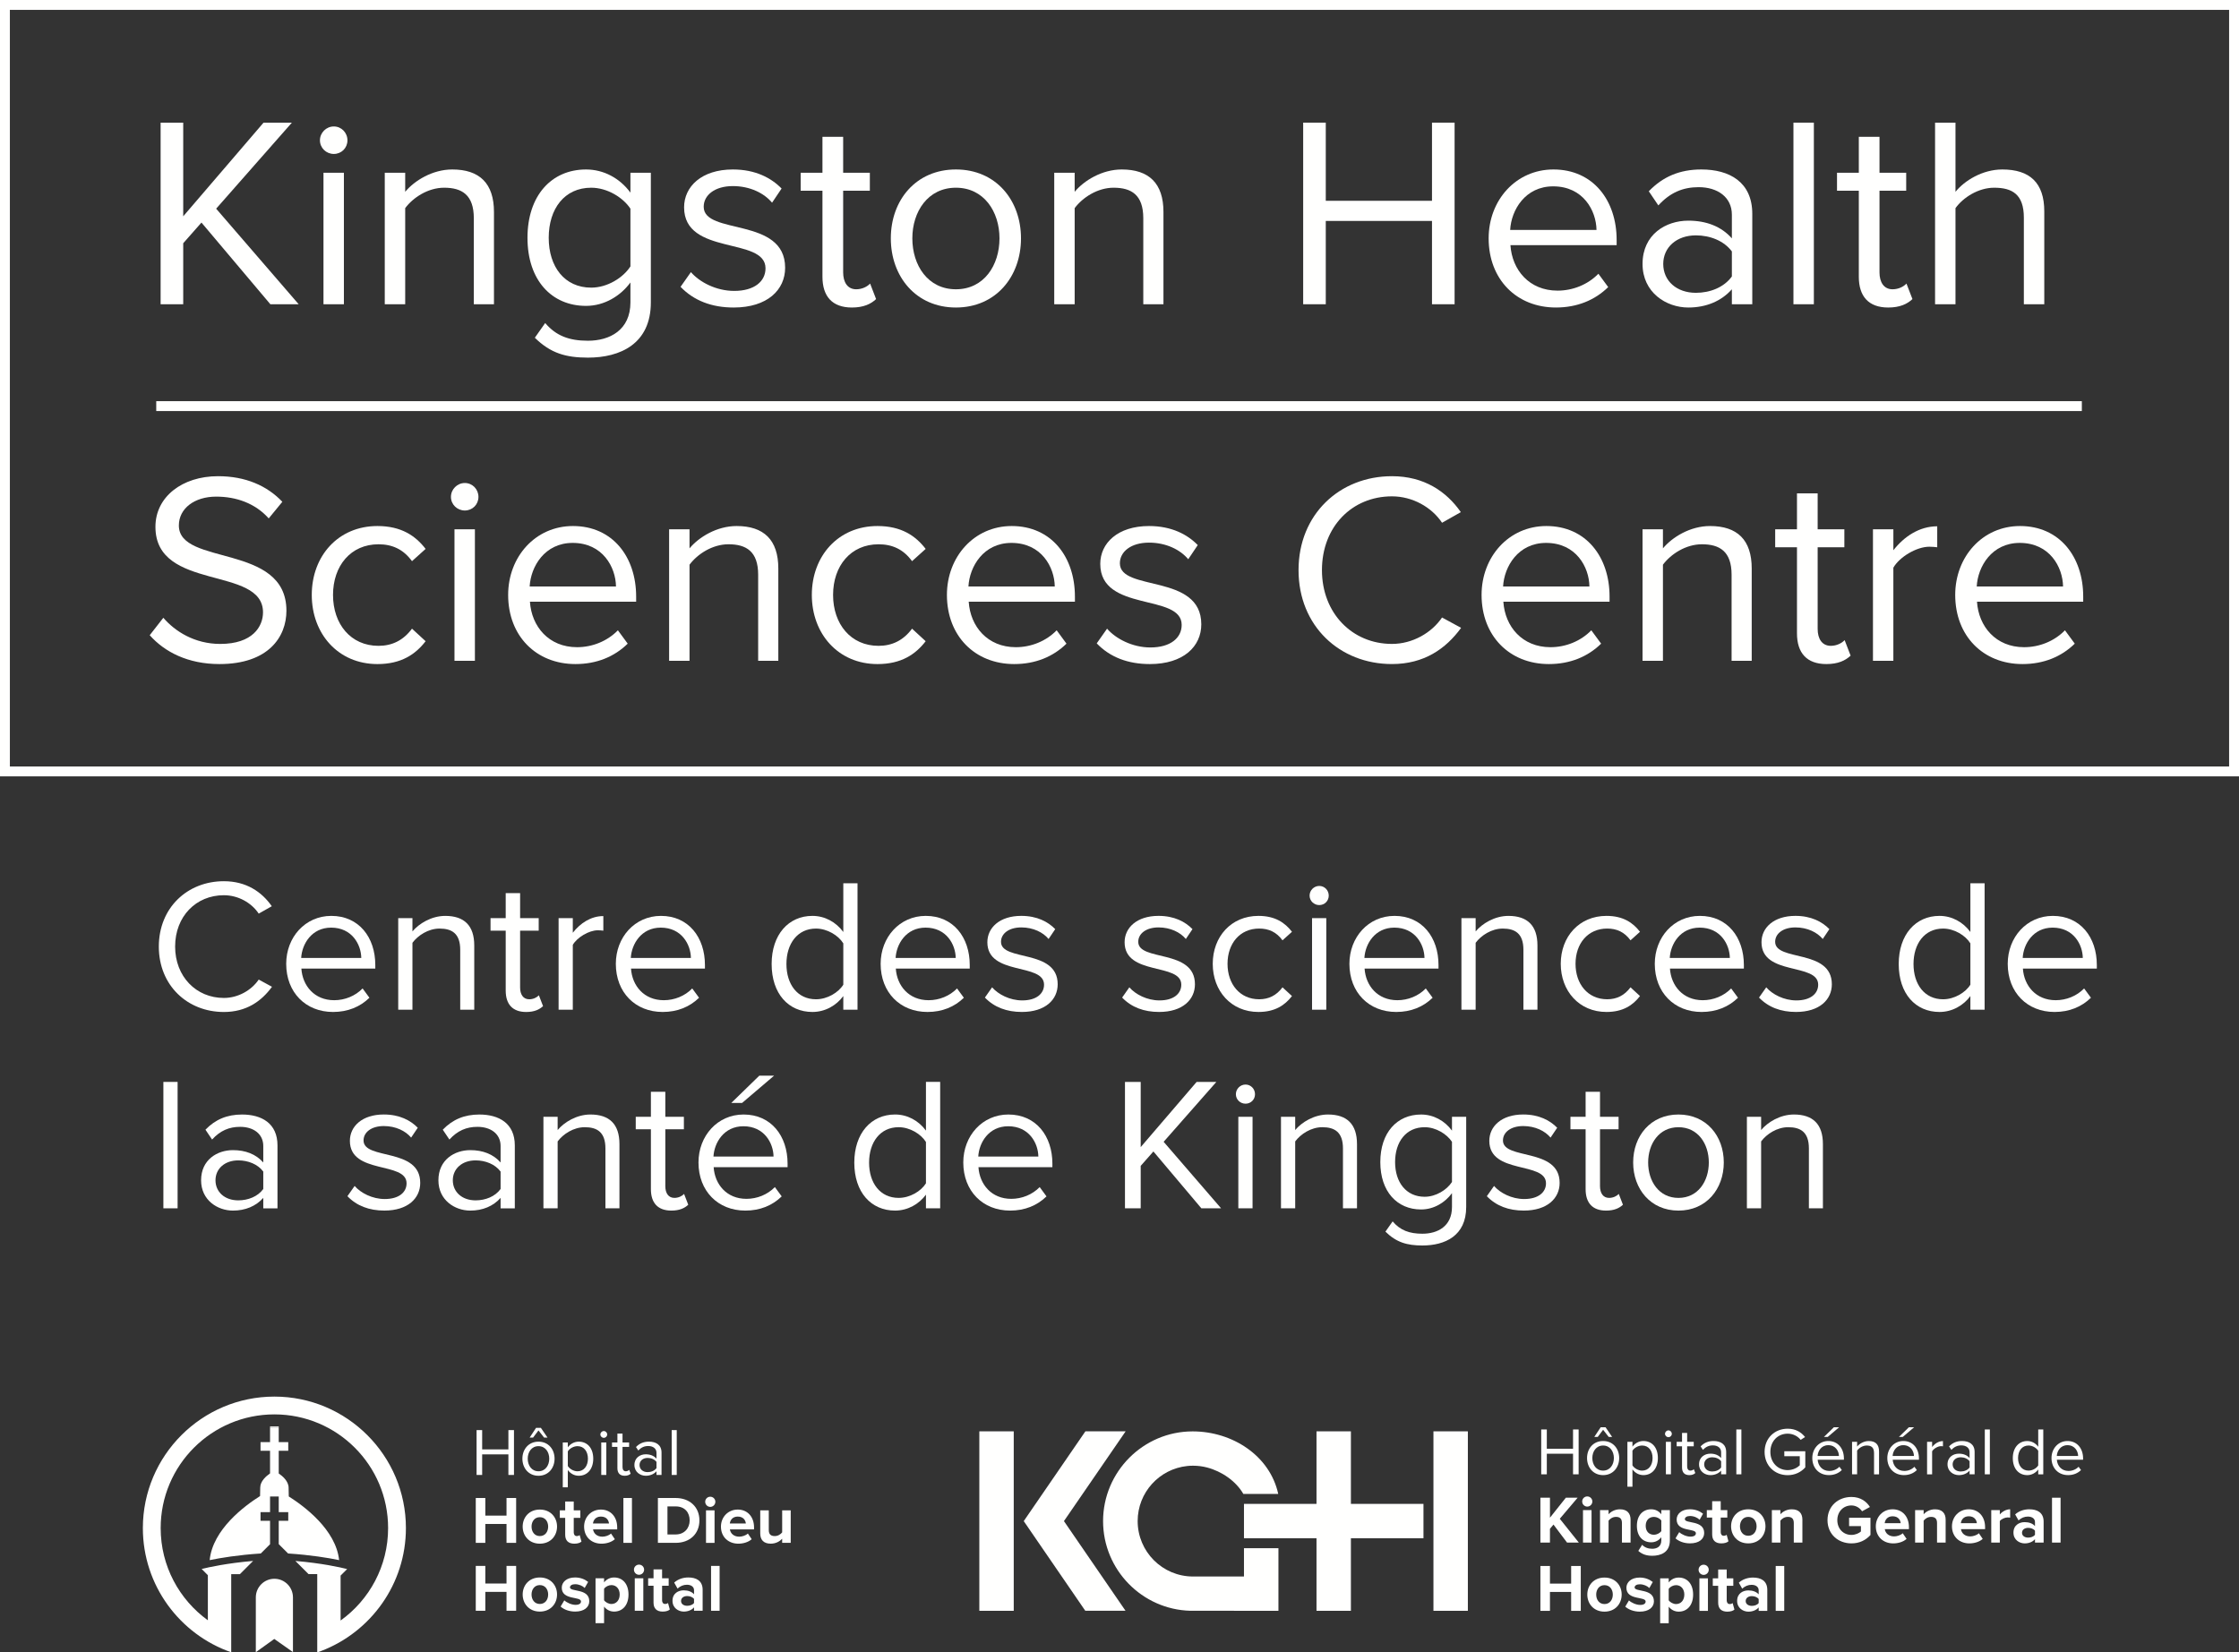 <?xml version="1.0" encoding="utf-8"?>
<!-- Generator: Adobe Illustrator 16.0.0, SVG Export Plug-In . SVG Version: 6.00 Build 0)  -->
<!DOCTYPE svg PUBLIC "-//W3C//DTD SVG 1.1//EN" "http://www.w3.org/Graphics/SVG/1.1/DTD/svg11.dtd">
<svg version="1.1" id="Layer_1" xmlns="http://www.w3.org/2000/svg" xmlns:xlink="http://www.w3.org/1999/xlink" x="0px" y="0px"
	 width="185.422px" height="136.875px" viewBox="-162.672 14.313 185.422 136.875"
	 enable-background="new -162.672 14.313 185.422 136.875" xml:space="preserve">
<rect x="-162.672" y="14.313" width="185.422" height="136.875" fill="#333333" stroke="none"/>
<title>KHSC_logo_group_line_white</title>
<desc>Created with Sketch.</desc>
<g id="KHSC_logo_group_line_white">
	<path fill="#FFFFFE" d="M-162.672,14.313v64.309H22.75V14.313H-162.672z M21.931,77.804h-183.785V15.131H21.931V77.804z"/>
	<polygon id="Fill-2" fill="#FFFFFE" points="-149.733,48.362 9.735,48.362 9.735,47.543 -149.733,47.543 	"/>
	<polyline id="Fill-3" fill="#FFFFFE" points="-140.282,39.515 -145.988,32.749 -147.499,34.463 -147.499,39.515 -149.371,39.515 
		-149.371,24.472 -147.499,24.472 -147.499,32.23 -140.846,24.472 -138.5,24.472 -144.771,31.599 -137.937,39.515 -140.282,39.515 	
		"/>
	<path id="Fill-4" fill="#FFFFFE" d="M-135.883,39.515h1.691V28.622h-1.691V39.515z M-136.176,25.938c0-0.632,0.519-1.15,1.15-1.15
		s1.128,0.518,1.128,1.15c0,0.631-0.497,1.127-1.128,1.127S-136.176,26.569-136.176,25.938L-136.176,25.938z"/>
	<path id="Fill-5" fill="#FFFFFE" d="M-123.433,39.515v-7.127c0-1.939-0.992-2.526-2.458-2.526c-1.331,0-2.571,0.812-3.225,1.691
		v7.962h-1.692V28.622h1.692v1.579c0.767-0.925,2.255-1.85,3.902-1.85c2.255,0,3.45,1.15,3.45,3.519v7.645H-123.433"/>
	<path id="Fill-6" fill="#FFFFFE" d="M-110.463,36.38v-4.781c-0.61-0.925-1.918-1.737-3.248-1.737c-2.21,0-3.519,1.737-3.519,4.15
		c0,2.391,1.309,4.127,3.519,4.127C-112.381,38.139-111.073,37.327-110.463,36.38z M-118.38,42.289l0.857-1.218
		c0.902,1.06,1.985,1.466,3.541,1.466c1.804,0,3.519-0.88,3.519-3.18v-1.646c-0.813,1.105-2.143,1.939-3.677,1.939
		c-2.842,0-4.849-2.119-4.849-5.638c0-3.496,1.985-5.661,4.849-5.661c1.466,0,2.797,0.722,3.677,1.917v-1.646h1.691v10.735
		c0,3.451-2.549,4.579-5.21,4.579C-115.809,43.936-117.072,43.575-118.38,42.289L-118.38,42.289z"/>
	<path id="Fill-7" fill="#FFFFFE" d="M-106.312,38.072l0.857-1.218c0.722,0.834,2.098,1.556,3.586,1.556
		c1.669,0,2.593-0.789,2.593-1.872c0-2.639-6.743-1.015-6.743-5.052c0-1.714,1.444-3.135,4.037-3.135
		c1.872,0,3.18,0.699,4.037,1.579l-0.789,1.173c-0.654-0.79-1.827-1.376-3.248-1.376c-1.488,0-2.413,0.744-2.413,1.714
		c0,2.368,6.744,0.812,6.744,5.052c0,1.827-1.466,3.293-4.263,3.293C-103.719,39.786-105.207,39.222-106.312,38.072"/>
	<path id="Fill-8" fill="#FFFFFE" d="M-94.561,37.237V30.11h-1.804v-1.488h1.804v-2.978h1.715v2.978h2.21v1.488h-2.21v6.766
		c0,0.812,0.36,1.399,1.082,1.399c0.496,0,0.925-0.226,1.15-0.474l0.496,1.286c-0.428,0.406-1.037,0.699-2.007,0.699
		C-93.749,39.786-94.561,38.861-94.561,37.237"/>
	<path id="Fill-9" fill="#FFFFFE" d="M-79.9,34.057c0-2.21-1.286-4.195-3.609-4.195c-2.323,0-3.608,1.985-3.608,4.195
		c0,2.233,1.285,4.218,3.608,4.218C-81.186,38.275-79.9,36.29-79.9,34.057z M-88.899,34.057c0-3.157,2.075-5.706,5.39-5.706
		c3.316,0,5.39,2.549,5.39,5.706c0,3.157-2.074,5.729-5.39,5.729C-86.824,39.786-88.899,37.214-88.899,34.057L-88.899,34.057z"/>
	<path id="Fill-10" fill="#FFFFFE" d="M-67.991,39.515v-7.127c0-1.939-0.992-2.526-2.458-2.526c-1.331,0-2.571,0.812-3.225,1.691
		v7.962h-1.692V28.622h1.692v1.579c0.767-0.925,2.255-1.85,3.901-1.85c2.256,0,3.452,1.15,3.452,3.519v7.645H-67.991"/>
	<polyline id="Fill-11" fill="#FFFFFE" points="-44.082,39.515 -44.082,32.614 -52.878,32.614 -52.878,39.515 -54.75,39.515 
		-54.75,24.472 -52.878,24.472 -52.878,30.945 -44.082,30.945 -44.082,24.472 -42.21,24.472 -42.21,39.515 -44.082,39.515 	"/>
	<path id="Fill-12" fill="#FFFFFE" d="M-34.045,29.749c-2.321,0-3.474,1.963-3.563,3.609h7.15
		C-30.481,31.757-31.563,29.749-34.045,29.749z M-39.39,34.057c0-3.157,2.256-5.706,5.367-5.706c3.293,0,5.233,2.571,5.233,5.841
		v0.429h-8.796c0.135,2.052,1.557,3.766,3.902,3.766c1.263,0,2.503-0.496,3.383-1.398l0.812,1.104
		c-1.106,1.083-2.572,1.692-4.332,1.692C-37.067,39.786-39.39,37.463-39.39,34.057L-39.39,34.057z"/>
	<path id="Fill-13" fill="#FFFFFE" d="M-19.248,37.214V35.14c-0.653-0.88-1.804-1.331-2.978-1.331c-1.601,0-2.705,0.992-2.705,2.368
		c0,1.399,1.104,2.391,2.705,2.391C-21.052,38.568-19.901,38.117-19.248,37.214z M-19.248,39.515v-1.24
		c-0.88,0.992-2.144,1.511-3.608,1.511c-1.826,0-3.789-1.241-3.789-3.609c0-2.458,1.939-3.586,3.789-3.586
		c1.488,0,2.729,0.474,3.608,1.466v-1.962c0-1.443-1.173-2.278-2.752-2.278c-1.308,0-2.368,0.451-3.337,1.511l-0.79-1.172
		c1.173-1.218,2.571-1.805,4.353-1.805c2.323,0,4.217,1.038,4.217,3.676v7.488H-19.248L-19.248,39.515z"/>
	<polygon id="Fill-14" fill="#FFFFFE" points="-14.149,39.515 -12.458,39.515 -12.458,24.472 -14.149,24.472 	"/>
	<path id="Fill-15" fill="#FFFFFE" d="M-8.735,37.237V30.11h-1.806v-1.488h1.806v-2.978h1.713v2.978h2.211v1.488h-2.211v6.766
		c0,0.812,0.361,1.399,1.082,1.399c0.498,0,0.926-0.226,1.15-0.474l0.497,1.286c-0.429,0.406-1.038,0.699-2.008,0.699
		C-7.924,39.786-8.735,38.861-8.735,37.237"/>
	<path id="Fill-16" fill="#FFFFFE" d="M4.933,39.515v-7.172c0-1.939-0.971-2.481-2.459-2.481c-1.309,0-2.572,0.812-3.203,1.691
		v7.962h-1.691V24.472h1.691v5.729c0.744-0.925,2.233-1.85,3.879-1.85c2.279,0,3.474,1.105,3.474,3.473v7.691H4.933"/>
	<path id="Fill-17" fill="#FFFFFE" d="M-150.273,66.93l1.127-1.444c0.97,1.128,2.594,2.166,4.714,2.166
		c2.684,0,3.541-1.444,3.541-2.617c0-3.879-8.909-1.714-8.909-7.082c0-2.48,2.21-4.195,5.188-4.195c2.277,0,4.059,0.79,5.322,2.121
		l-1.128,1.375c-1.127-1.263-2.706-1.804-4.353-1.804c-1.781,0-3.089,0.97-3.089,2.391c0,3.383,8.908,1.443,8.908,7.059
		c0,2.165-1.488,4.42-5.548,4.42C-147.093,69.32-149.033,68.328-150.273,66.93"/>
	<path id="Fill-18" fill="#FFFFFE" d="M-136.853,63.592c0-3.225,2.188-5.706,5.436-5.706c1.984,0,3.157,0.812,3.992,1.895
		l-1.128,1.015c-0.722-0.992-1.646-1.398-2.774-1.398c-2.3,0-3.766,1.782-3.766,4.195c0,2.413,1.466,4.217,3.766,4.217
		c1.128,0,2.052-0.451,2.774-1.421l1.128,1.038c-0.835,1.082-2.008,1.894-3.992,1.894C-134.665,69.32-136.853,66.817-136.853,63.592
		"/>
	<path id="Fill-19" fill="#FFFFFE" d="M-125.034,69.049h1.691V58.156h-1.691V69.049z M-125.327,55.473
		c0-0.632,0.519-1.151,1.15-1.151c0.632,0,1.128,0.519,1.128,1.151c0,0.631-0.496,1.127-1.128,1.127
		C-124.808,56.6-125.327,56.104-125.327,55.473L-125.327,55.473z"/>
	<path id="Fill-20" fill="#FFFFFE" d="M-115.245,59.284c-2.323,0-3.473,1.962-3.563,3.609h7.149
		C-111.681,61.291-112.764,59.284-115.245,59.284z M-120.59,63.592c0-3.158,2.255-5.706,5.367-5.706
		c3.293,0,5.233,2.571,5.233,5.841v0.429h-8.796c0.136,2.052,1.556,3.766,3.902,3.766c1.263,0,2.503-0.496,3.383-1.399l0.812,1.106
		c-1.105,1.083-2.571,1.691-4.33,1.691C-118.267,69.32-120.59,66.997-120.59,63.592L-120.59,63.592z"/>
	<path id="Fill-21" fill="#FFFFFE" d="M-99.885,69.049v-7.126c0-1.94-0.992-2.526-2.458-2.526c-1.331,0-2.571,0.812-3.226,1.691
		v7.961h-1.691V58.156h1.691v1.579c0.767-0.925,2.256-1.849,3.902-1.849c2.256,0,3.451,1.15,3.451,3.518v7.645H-99.885"/>
	<path id="Fill-22" fill="#FFFFFE" d="M-95.441,63.592c0-3.225,2.188-5.706,5.436-5.706c1.984,0,3.157,0.812,3.992,1.895
		l-1.128,1.015c-0.722-0.992-1.647-1.398-2.774-1.398c-2.301,0-3.766,1.782-3.766,4.195c0,2.413,1.465,4.217,3.766,4.217
		c1.127,0,2.052-0.451,2.774-1.421l1.128,1.038c-0.835,1.082-2.008,1.894-3.992,1.894C-93.253,69.32-95.441,66.817-95.441,63.592"/>
	<path id="Fill-23" fill="#FFFFFE" d="M-78.908,59.284c-2.323,0-3.473,1.962-3.563,3.609h7.149
		C-75.345,61.291-76.427,59.284-78.908,59.284z M-84.253,63.592c0-3.158,2.255-5.706,5.367-5.706c3.293,0,5.233,2.571,5.233,5.841
		v0.429h-8.796c0.135,2.052,1.556,3.766,3.902,3.766c1.263,0,2.503-0.496,3.383-1.399l0.812,1.106
		c-1.105,1.083-2.571,1.691-4.33,1.691C-81.93,69.32-84.253,66.997-84.253,63.592L-84.253,63.592z"/>
	<path id="Fill-24" fill="#FFFFFE" d="M-71.847,67.606l0.856-1.218c0.722,0.835,2.097,1.556,3.587,1.556
		c1.668,0,2.592-0.788,2.592-1.871c0-2.639-6.742-1.015-6.742-5.053c0-1.713,1.443-3.134,4.037-3.134
		c1.871,0,3.18,0.699,4.037,1.578l-0.789,1.173c-0.655-0.789-1.827-1.376-3.248-1.376c-1.489,0-2.413,0.745-2.413,1.714
		c0,2.369,6.743,0.813,6.743,5.053c0,1.826-1.467,3.292-4.262,3.292C-69.254,69.32-70.743,68.757-71.847,67.606"/>
	<path id="Fill-25" fill="#FFFFFE" d="M-55.134,61.539c0-4.623,3.406-7.781,7.736-7.781c2.66,0,4.511,1.263,5.705,2.977l-1.556,0.88
		c-0.856-1.286-2.437-2.188-4.149-2.188c-3.293,0-5.797,2.503-5.797,6.111c0,3.564,2.504,6.113,5.797,6.113
		c1.713,0,3.293-0.925,4.149-2.188l1.578,0.857c-1.263,1.736-3.067,2.999-5.728,2.999C-51.728,69.32-55.134,66.163-55.134,61.539"/>
	<path id="Fill-26" fill="#FFFFFE" d="M-34.631,59.284c-2.323,0-3.474,1.962-3.563,3.609h7.149
		C-31.067,61.291-32.149,59.284-34.631,59.284z M-39.976,63.592c0-3.158,2.255-5.706,5.367-5.706c3.293,0,5.232,2.571,5.232,5.841
		v0.429h-8.796c0.135,2.052,1.556,3.766,3.901,3.766c1.264,0,2.504-0.496,3.384-1.399l0.812,1.106
		c-1.104,1.083-2.57,1.691-4.33,1.691C-37.653,69.32-39.976,66.997-39.976,63.592L-39.976,63.592z"/>
	<path id="Fill-27" fill="#FFFFFE" d="M-19.271,69.049v-7.126c0-1.94-0.992-2.526-2.459-2.526c-1.33,0-2.571,0.812-3.226,1.691
		v7.961h-1.69V58.156h1.69v1.579c0.767-0.925,2.257-1.849,3.902-1.849c2.256,0,3.45,1.15,3.45,3.518v7.645H-19.271"/>
	<path id="Fill-28" fill="#FFFFFE" d="M-13.856,66.772v-7.127h-1.805v-1.489h1.805v-2.977h1.713v2.977h2.211v1.489h-2.211v6.766
		c0,0.812,0.361,1.398,1.084,1.398c0.496,0,0.924-0.225,1.149-0.473l0.496,1.286c-0.429,0.405-1.037,0.698-2.007,0.698
		C-13.045,69.32-13.856,68.396-13.856,66.772"/>
	<path id="Fill-29" fill="#FFFFFE" d="M-7.563,69.049V58.156h1.69v1.737c0.88-1.128,2.144-1.985,3.632-1.985v1.737
		C-2.444,59.622-2.647,59.6-2.896,59.6c-1.06,0-2.48,0.857-2.978,1.737v7.712H-7.563"/>
	<path id="Fill-30" fill="#FFFFFE" d="M4.593,59.284c-2.322,0-3.474,1.962-3.563,3.609h7.149
		C8.156,61.291,7.074,59.284,4.593,59.284z M-0.752,63.592c0-3.158,2.255-5.706,5.367-5.706c3.293,0,5.233,2.571,5.233,5.841v0.429
		H1.052c0.135,2.052,1.557,3.766,3.902,3.766c1.264,0,2.503-0.496,3.383-1.399l0.812,1.106c-1.106,1.083-2.571,1.691-4.332,1.691
		C1.57,69.32-0.752,66.997-0.752,63.592L-0.752,63.592z"/>
	<path id="Fill-31" fill="#FFFFFE" d="M-149.519,92.723c0-3.219,2.37-5.416,5.385-5.416c1.852,0,3.139,0.879,3.971,2.072
		l-1.083,0.612c-0.596-0.896-1.695-1.523-2.888-1.523c-2.293,0-4.035,1.742-4.035,4.255c0,2.48,1.742,4.254,4.035,4.254
		c1.193,0,2.292-0.644,2.888-1.522l1.099,0.597c-0.879,1.208-2.135,2.088-3.987,2.088
		C-147.149,98.139-149.519,95.941-149.519,92.723"/>
	<path id="Fill-32" fill="#FFFFFE" d="M-135.249,91.152c-1.617,0-2.418,1.365-2.481,2.512h4.977
		C-132.769,92.549-133.523,91.152-135.249,91.152z M-138.97,94.15c0-2.197,1.57-3.971,3.736-3.971c2.292,0,3.642,1.789,3.642,4.065
		v0.298h-6.122c0.094,1.43,1.083,2.622,2.716,2.622c0.879,0,1.742-0.345,2.355-0.974l0.565,0.77
		c-0.769,0.754-1.79,1.178-3.015,1.178C-137.353,98.139-138.97,96.521-138.97,94.15L-138.97,94.15z"/>
	<path id="Fill-33" fill="#FFFFFE" d="M-124.559,97.95v-4.961c0-1.351-0.691-1.759-1.711-1.759c-0.927,0-1.79,0.565-2.245,1.179
		v5.541h-1.178v-7.583h1.178v1.099c0.533-0.643,1.57-1.286,2.716-1.286c1.57,0,2.402,0.801,2.402,2.448v5.322H-124.559"/>
	<path id="Fill-34" fill="#FFFFFE" d="M-120.792,96.364v-4.96h-1.256v-1.037h1.256v-2.072h1.193v2.072h1.539v1.037h-1.539v4.709
		c0,0.564,0.251,0.974,0.754,0.974c0.345,0,0.643-0.157,0.8-0.33l0.346,0.896c-0.299,0.283-0.722,0.486-1.397,0.486
		C-120.227,98.139-120.792,97.495-120.792,96.364"/>
	<path id="Fill-35" fill="#FFFFFE" d="M-116.412,97.95v-7.583h1.177v1.209c0.612-0.785,1.492-1.381,2.528-1.381v1.209
		c-0.142-0.016-0.283-0.032-0.456-0.032c-0.737,0-1.727,0.597-2.072,1.209v5.369H-116.412"/>
	<path id="Fill-36" fill="#FFFFFE" d="M-107.951,91.152c-1.617,0-2.418,1.365-2.481,2.512h4.977
		C-105.471,92.549-106.224,91.152-107.951,91.152z M-111.672,94.15c0-2.197,1.57-3.971,3.737-3.971c2.292,0,3.642,1.789,3.642,4.065
		v0.298h-6.123c0.094,1.43,1.083,2.622,2.716,2.622c0.879,0,1.743-0.345,2.355-0.974l0.565,0.77
		c-0.769,0.754-1.79,1.178-3.014,1.178C-110.055,98.139-111.672,96.521-111.672,94.15L-111.672,94.15z"/>
	<path id="Fill-37" fill="#FFFFFE" d="M-92.834,95.878v-3.423c-0.408-0.659-1.335-1.225-2.261-1.225
		c-1.538,0-2.449,1.256-2.449,2.936s0.911,2.921,2.449,2.921C-94.169,97.087-93.242,96.537-92.834,95.878z M-92.834,97.95v-1.13
		c-0.565,0.769-1.491,1.318-2.559,1.318c-1.978,0-3.376-1.507-3.376-3.973c0-2.434,1.398-3.986,3.376-3.986
		c1.02,0,1.947,0.502,2.559,1.334v-4.035h1.177V97.95H-92.834L-92.834,97.95z"/>
	<path id="Fill-38" fill="#FFFFFE" d="M-86.021,91.152c-1.617,0-2.418,1.365-2.481,2.512h4.977
		C-83.541,92.549-84.294,91.152-86.021,91.152z M-89.742,94.15c0-2.197,1.57-3.971,3.736-3.971c2.292,0,3.643,1.789,3.643,4.065
		v0.298h-6.123c0.094,1.43,1.083,2.622,2.716,2.622c0.879,0,1.742-0.345,2.355-0.974l0.565,0.77c-0.77,0.754-1.79,1.178-3.014,1.178
		C-88.125,98.139-89.742,96.521-89.742,94.15L-89.742,94.15z"/>
	<path id="Fill-39" fill="#FFFFFE" d="M-81.108,96.945l0.596-0.848c0.503,0.58,1.46,1.084,2.497,1.084
		c1.161,0,1.805-0.55,1.805-1.304c0-1.837-4.694-0.707-4.694-3.517c0-1.193,1.005-2.182,2.81-2.182c1.303,0,2.213,0.486,2.81,1.098
		l-0.549,0.817c-0.456-0.55-1.272-0.959-2.261-0.959c-1.036,0-1.68,0.52-1.68,1.194c0,1.648,4.694,0.564,4.694,3.516
		c0,1.272-1.02,2.293-2.967,2.293C-79.303,98.139-80.339,97.746-81.108,96.945"/>
	<path id="Fill-40" fill="#FFFFFE" d="M-69.743,96.945l0.597-0.848c0.502,0.58,1.459,1.084,2.497,1.084
		c1.16,0,1.805-0.55,1.805-1.304c0-1.837-4.694-0.707-4.694-3.517c0-1.193,1.005-2.182,2.81-2.182c1.304,0,2.215,0.486,2.811,1.098
		l-0.549,0.817c-0.455-0.55-1.271-0.959-2.262-0.959c-1.035,0-1.68,0.52-1.68,1.194c0,1.648,4.695,0.564,4.695,3.516
		c0,1.272-1.021,2.293-2.969,2.293C-67.938,98.139-68.974,97.746-69.743,96.945"/>
	<path id="Fill-41" fill="#FFFFFE" d="M-62.239,94.15c0-2.244,1.522-3.971,3.783-3.971c1.383,0,2.198,0.564,2.779,1.318
		l-0.785,0.706c-0.502-0.69-1.146-0.974-1.932-0.974c-1.602,0-2.621,1.24-2.621,2.92c0,1.681,1.02,2.937,2.621,2.937
		c0.785,0,1.43-0.313,1.932-0.989l0.785,0.723c-0.581,0.753-1.396,1.318-2.779,1.318C-60.717,98.139-62.239,96.396-62.239,94.15"/>
	<path id="Fill-42" fill="#FFFFFE" d="M-54.015,97.95h1.179v-7.583h-1.179V97.95z M-54.218,88.499c0-0.438,0.361-0.8,0.801-0.8
		s0.785,0.361,0.785,0.8c0,0.44-0.346,0.785-0.785,0.785S-54.218,88.939-54.218,88.499L-54.218,88.499z"/>
	<path id="Fill-43" fill="#FFFFFE" d="M-47.201,91.152c-1.616,0-2.417,1.365-2.479,2.512h4.976
		C-44.721,92.549-45.474,91.152-47.201,91.152z M-50.921,94.15c0-2.197,1.57-3.971,3.736-3.971c2.291,0,3.642,1.789,3.642,4.065
		v0.298h-6.122c0.094,1.43,1.083,2.622,2.715,2.622c0.879,0,1.743-0.345,2.355-0.974l0.566,0.77
		c-0.771,0.754-1.791,1.178-3.016,1.178C-49.304,98.139-50.921,96.521-50.921,94.15L-50.921,94.15z"/>
	<path id="Fill-44" fill="#FFFFFE" d="M-36.511,97.95v-4.961c0-1.351-0.69-1.759-1.711-1.759c-0.926,0-1.789,0.565-2.245,1.179
		v5.541h-1.177v-7.583h1.177v1.099c0.534-0.643,1.569-1.286,2.716-1.286c1.57,0,2.402,0.801,2.402,2.448v5.322H-36.511"/>
	<path id="Fill-45" fill="#FFFFFE" d="M-33.419,94.15c0-2.244,1.523-3.971,3.784-3.971c1.382,0,2.198,0.564,2.778,1.318
		l-0.785,0.706c-0.502-0.69-1.146-0.974-1.93-0.974c-1.602,0-2.623,1.24-2.623,2.92c0,1.681,1.021,2.937,2.623,2.937
		c0.784,0,1.428-0.313,1.93-0.989l0.785,0.723c-0.58,0.753-1.396,1.318-2.778,1.318C-31.896,98.139-33.419,96.396-33.419,94.15"/>
	<path id="Fill-46" fill="#FFFFFE" d="M-21.912,91.152c-1.616,0-2.417,1.365-2.479,2.512h4.976
		C-19.433,92.549-20.185,91.152-21.912,91.152z M-25.632,94.15c0-2.197,1.568-3.971,3.736-3.971c2.291,0,3.642,1.789,3.642,4.065
		v0.298h-6.122c0.094,1.43,1.083,2.622,2.715,2.622c0.879,0,1.743-0.345,2.355-0.974l0.566,0.77
		c-0.771,0.754-1.791,1.178-3.016,1.178C-24.015,98.139-25.632,96.521-25.632,94.15L-25.632,94.15z"/>
	<path id="Fill-47" fill="#FFFFFE" d="M-16.999,96.945l0.598-0.848c0.502,0.58,1.459,1.084,2.496,1.084
		c1.161,0,1.805-0.55,1.805-1.304c0-1.837-4.694-0.707-4.694-3.517c0-1.193,1.005-2.182,2.81-2.182c1.303,0,2.215,0.486,2.812,1.098
		l-0.55,0.817c-0.455-0.55-1.272-0.959-2.262-0.959c-1.035,0-1.679,0.52-1.679,1.194c0,1.648,4.694,0.564,4.694,3.516
		c0,1.272-1.021,2.293-2.967,2.293C-15.192,98.139-16.229,97.746-16.999,96.945"/>
	<path id="Fill-48" fill="#FFFFFE" d="M0.505,95.878v-3.423c-0.408-0.659-1.334-1.225-2.261-1.225c-1.538,0-2.449,1.256-2.449,2.936
		s0.911,2.921,2.449,2.921C-0.829,97.087,0.097,96.537,0.505,95.878z M0.505,97.95v-1.13c-0.566,0.769-1.492,1.318-2.559,1.318
		c-1.979,0-3.376-1.507-3.376-3.973c0-2.434,1.397-3.986,3.376-3.986c1.02,0,1.945,0.502,2.559,1.334v-4.035h1.178V97.95H0.505
		L0.505,97.95z"/>
	<path id="Fill-49" fill="#FFFFFE" d="M7.317,91.152c-1.616,0-2.418,1.365-2.48,2.512h4.977C9.798,92.549,9.045,91.152,7.317,91.152
		z M3.597,94.15c0-2.197,1.57-3.971,3.736-3.971c2.292,0,3.643,1.789,3.643,4.065v0.298H4.853c0.095,1.43,1.084,2.622,2.717,2.622
		c0.879,0,1.742-0.345,2.354-0.974l0.565,0.77c-0.77,0.754-1.79,1.178-3.014,1.178C5.214,98.139,3.597,96.521,3.597,94.15
		L3.597,94.15z"/>
	<polygon id="Fill-50" fill="#FFFFFE" points="-149.142,114.402 -147.964,114.402 -147.964,103.932 -149.142,103.932 	"/>
	<path id="Fill-51" fill="#FFFFFE" d="M-140.869,112.802v-1.444c-0.456-0.612-1.256-0.926-2.073-0.926
		c-1.114,0-1.884,0.69-1.884,1.647c0,0.974,0.77,1.664,1.884,1.664C-142.125,113.743-141.325,113.43-140.869,112.802z
		 M-140.869,114.402v-0.863c-0.613,0.691-1.492,1.052-2.512,1.052c-1.272,0-2.638-0.862-2.638-2.512c0-1.711,1.35-2.496,2.638-2.496
		c1.036,0,1.899,0.33,2.512,1.021v-1.365c0-1.006-0.817-1.586-1.916-1.586c-0.91,0-1.648,0.313-2.323,1.052l-0.55-0.815
		c0.817-0.849,1.79-1.257,3.03-1.257c1.617,0,2.936,0.722,2.936,2.56v5.211H-140.869L-140.869,114.402z"/>
	<path id="Fill-52" fill="#FFFFFE" d="M-133.9,113.398l0.597-0.849c0.502,0.582,1.46,1.084,2.496,1.084
		c1.162,0,1.805-0.55,1.805-1.303c0-1.837-4.694-0.707-4.694-3.517c0-1.193,1.005-2.183,2.81-2.183c1.303,0,2.214,0.487,2.811,1.099
		l-0.55,0.816c-0.455-0.549-1.272-0.957-2.261-0.957c-1.036,0-1.679,0.518-1.679,1.193c0,1.648,4.694,0.564,4.694,3.516
		c0,1.271-1.021,2.292-2.968,2.292C-132.094,114.591-133.131,114.199-133.9,113.398"/>
	<path id="Fill-53" fill="#FFFFFE" d="M-121.216,112.802v-1.444c-0.455-0.612-1.255-0.926-2.072-0.926
		c-1.114,0-1.884,0.69-1.884,1.647c0,0.974,0.77,1.664,1.884,1.664C-122.471,113.743-121.671,113.43-121.216,112.802z
		 M-121.216,114.402v-0.863c-0.612,0.691-1.491,1.052-2.511,1.052c-1.272,0-2.638-0.862-2.638-2.512c0-1.711,1.35-2.496,2.638-2.496
		c1.036,0,1.899,0.33,2.511,1.021v-1.365c0-1.006-0.816-1.586-1.915-1.586c-0.91,0-1.648,0.313-2.323,1.052l-0.55-0.815
		c0.817-0.849,1.79-1.257,3.03-1.257c1.617,0,2.936,0.722,2.936,2.56v5.211H-121.216L-121.216,114.402z"/>
	<path id="Fill-54" fill="#FFFFFE" d="M-112.534,114.402v-4.961c0-1.35-0.691-1.758-1.712-1.758c-0.926,0-1.789,0.565-2.245,1.178
		v5.541h-1.177v-7.582h1.177v1.099c0.534-0.644,1.57-1.287,2.716-1.287c1.57,0,2.402,0.8,2.402,2.449v5.321H-112.534"/>
	<path id="Fill-55" fill="#FFFFFE" d="M-108.768,112.816v-4.961h-1.255v-1.035h1.255v-2.072h1.194v2.072h1.538v1.035h-1.538v4.711
		c0,0.565,0.251,0.973,0.753,0.973c0.346,0,0.644-0.157,0.801-0.329l0.345,0.896c-0.298,0.281-0.722,0.485-1.397,0.485
		C-108.202,114.591-108.768,113.948-108.768,112.816"/>
	<path id="Fill-56" fill="#FFFFFE" d="M-101.217,105.674h-0.894l2.323-2.261h1.224L-101.217,105.674z M-101.107,107.605
		c-1.617,0-2.417,1.365-2.48,2.512h4.976C-98.626,109.003-99.38,107.605-101.107,107.605z M-104.827,110.604
		c0-2.197,1.57-3.972,3.736-3.972c2.292,0,3.642,1.79,3.642,4.066v0.298h-6.122c0.094,1.429,1.083,2.622,2.715,2.622
		c0.88,0,1.743-0.347,2.355-0.974l0.566,0.77c-0.77,0.753-1.79,1.177-3.015,1.177C-103.21,114.591-104.827,112.975-104.827,110.604
		L-104.827,110.604z"/>
	<path id="Fill-57" fill="#FFFFFE" d="M-85.99,112.331v-3.423c-0.408-0.659-1.334-1.225-2.26-1.225
		c-1.539,0-2.449,1.256-2.449,2.937c0,1.679,0.91,2.919,2.449,2.919C-87.324,113.539-86.398,112.99-85.99,112.331z M-85.99,114.402
		v-1.131c-0.565,0.771-1.491,1.319-2.559,1.319c-1.978,0-3.375-1.507-3.375-3.971c0-2.435,1.397-3.988,3.375-3.988
		c1.021,0,1.947,0.502,2.559,1.334v-4.034h1.178v10.471H-85.99L-85.99,114.402z"/>
	<path id="Fill-58" fill="#FFFFFE" d="M-79.177,107.605c-1.617,0-2.418,1.365-2.48,2.512h4.976
		C-76.696,109.003-77.45,107.605-79.177,107.605z M-82.898,110.604c0-2.197,1.57-3.972,3.737-3.972c2.292,0,3.642,1.79,3.642,4.066
		v0.298h-6.123c0.095,1.429,1.084,2.622,2.716,2.622c0.879,0,1.743-0.347,2.355-0.974l0.565,0.77
		c-0.769,0.753-1.79,1.177-3.014,1.177C-81.281,114.591-82.898,112.975-82.898,110.604L-82.898,110.604z"/>
	<polyline id="Fill-59" fill="#FFFFFE" points="-63.181,114.402 -67.153,109.693 -68.205,110.886 -68.205,114.402 -69.508,114.402 
		-69.508,103.932 -68.205,103.932 -68.205,109.332 -63.573,103.932 -61.94,103.932 -66.305,108.893 -61.548,114.402 
		-63.181,114.402 	"/>
	<path id="Fill-60" fill="#FFFFFE" d="M-60.12,114.402h1.178v-7.582h-1.178V114.402z M-60.323,104.952
		c0-0.438,0.36-0.802,0.801-0.802c0.438,0,0.783,0.363,0.783,0.802c0,0.44-0.345,0.784-0.783,0.784
		C-59.963,105.736-60.323,105.393-60.323,104.952L-60.323,104.952z"/>
	<path id="Fill-61" fill="#FFFFFE" d="M-51.455,114.402v-4.961c0-1.35-0.69-1.758-1.71-1.758c-0.927,0-1.79,0.565-2.246,1.178v5.541
		h-1.177v-7.582h1.177v1.099c0.534-0.644,1.57-1.287,2.717-1.287c1.569,0,2.401,0.8,2.401,2.449v5.321H-51.455"/>
	<path id="Fill-62" fill="#FFFFFE" d="M-42.428,112.221v-3.328c-0.425-0.644-1.335-1.209-2.261-1.209
		c-1.539,0-2.449,1.209-2.449,2.889c0,1.664,0.91,2.873,2.449,2.873C-43.763,113.445-42.853,112.88-42.428,112.221z
		 M-47.938,116.334l0.597-0.848c0.628,0.738,1.381,1.021,2.464,1.021c1.257,0,2.45-0.612,2.45-2.214v-1.146
		c-0.565,0.77-1.492,1.351-2.56,1.351c-1.978,0-3.375-1.476-3.375-3.925c0-2.434,1.381-3.94,3.375-3.94
		c1.021,0,1.946,0.502,2.56,1.334v-1.146h1.177v7.473c0,2.402-1.773,3.188-3.627,3.188
		C-46.149,117.48-47.028,117.229-47.938,116.334L-47.938,116.334z"/>
	<path id="Fill-63" fill="#FFFFFE" d="M-39.54,113.398l0.596-0.849c0.504,0.582,1.461,1.084,2.496,1.084
		c1.162,0,1.807-0.55,1.807-1.303c0-1.837-4.694-0.707-4.694-3.517c0-1.193,1.004-2.183,2.81-2.183c1.303,0,2.213,0.487,2.811,1.099
		l-0.549,0.816c-0.456-0.549-1.272-0.957-2.262-0.957c-1.035,0-1.68,0.518-1.68,1.193c0,1.648,4.694,0.564,4.694,3.516
		c0,1.271-1.021,2.292-2.968,2.292C-37.735,114.591-38.771,114.199-39.54,113.398"/>
	<path id="Fill-64" fill="#FFFFFE" d="M-31.36,112.816v-4.961h-1.256v-1.035h1.256v-2.072h1.192v2.072h1.538v1.035h-1.538v4.711
		c0,0.565,0.251,0.973,0.753,0.973c0.346,0,0.645-0.157,0.801-0.329l0.346,0.896c-0.299,0.281-0.723,0.485-1.397,0.485
		C-30.797,114.591-31.36,113.948-31.36,112.816"/>
	<path id="Fill-65" fill="#FFFFFE" d="M-21.157,110.604c0-1.539-0.895-2.92-2.513-2.92c-1.617,0-2.511,1.381-2.511,2.92
		c0,1.555,0.894,2.936,2.511,2.936C-22.052,113.539-21.157,112.158-21.157,110.604z M-27.422,110.604
		c0-2.197,1.444-3.972,3.752-3.972s3.753,1.774,3.753,3.972c0,2.198-1.445,3.987-3.753,3.987S-27.422,112.802-27.422,110.604
		L-27.422,110.604z"/>
	<path id="Fill-66" fill="#FFFFFE" d="M-12.869,114.402v-4.961c0-1.35-0.69-1.758-1.711-1.758c-0.927,0-1.79,0.565-2.245,1.178
		v5.541h-1.178v-7.582h1.178v1.099c0.533-0.644,1.569-1.287,2.715-1.287c1.571,0,2.402,0.8,2.402,2.449v5.321H-12.869"/>
	<polyline id="Fill-67" fill="#FFFFFE" points="-69.465,147.736 -74.562,140.312 -69.453,132.876 -72.786,132.876 -77.891,140.312 
		-72.797,147.736 -69.465,147.736 	"/>
	<polygon id="Fill-68" fill="#FFFFFE" points="-81.569,147.742 -78.72,147.742 -78.72,132.876 -81.569,132.876 	"/>
	<polygon id="Fill-69" fill="#FFFFFE" points="-43.962,147.742 -41.112,147.742 -41.112,132.876 -43.962,132.876 	"/>
	<polyline id="Fill-70" fill="#FFFFFE" points="-44.788,138.885 -50.797,138.885 -50.797,132.876 -53.646,132.876 -53.646,138.885 
		-59.653,138.885 -59.653,141.732 -53.646,141.732 -53.646,147.742 -50.797,147.742 -50.797,141.732 -44.788,141.732 
		-44.788,138.885 	"/>
	<path id="Fill-71" fill="#FFFFFE" d="M-59.653,142.559v2.342h-4.221c-2.531-0.002-4.583-2.059-4.583-4.592
		c0-2.369,1.797-4.319,4.104-4.561c0.158-0.018,0.318-0.025,0.481-0.025c0.402,0,0.792,0.051,1.162,0.148
		c1.212,0.316,2.394,1.125,3.005,2.189h2.889c-0.687-3.16-3.783-5.18-7.088-5.18c-4.086,0-7.417,3.34-7.417,7.434
		c0,4.028,3.231,7.326,7.234,7.425l7.288,0.002v-5.183H-59.653"/>
	<polyline id="Fill-72" fill="#FFFFFE" points="-32.401,136.436 -32.401,134.73 -34.573,134.73 -34.573,136.436 -35.037,136.436 
		-35.037,132.721 -34.573,132.721 -34.573,134.318 -32.401,134.318 -32.401,132.721 -31.938,132.721 -31.938,136.436 
		-32.401,136.436 	"/>
	<path id="Fill-73" fill="#FFFFFE" d="M-29.448,133.338l-0.462-0.591l-0.446,0.591h-0.285l0.531-0.802h0.4l0.546,0.802H-29.448z
		 M-29.019,135.088c0-0.547-0.317-1.037-0.892-1.037c-0.573,0-0.892,0.49-0.892,1.037c0,0.551,0.318,1.041,0.892,1.041
		C-29.336,136.129-29.019,135.639-29.019,135.088z M-31.241,135.088c0-0.781,0.512-1.41,1.331-1.41c0.818,0,1.331,0.629,1.331,1.41
		c0,0.779-0.513,1.415-1.331,1.415C-30.729,136.503-31.241,135.867-31.241,135.088L-31.241,135.088z"/>
	<path id="Fill-74" fill="#FFFFFE" d="M-25.815,135.088c0-0.597-0.322-1.037-0.863-1.037c-0.329,0-0.657,0.195-0.803,0.43v1.215
		c0.146,0.234,0.474,0.434,0.803,0.434C-26.138,136.129-25.815,135.684-25.815,135.088z M-27.481,136.029v1.432h-0.418v-3.716h0.418
		v0.401c0.195-0.273,0.529-0.469,0.908-0.469c0.709,0,1.198,0.535,1.198,1.41c0,0.869-0.489,1.415-1.198,1.415
		C-26.94,136.503-27.258,136.324-27.481,136.029L-27.481,136.029z"/>
	<path id="Fill-75" fill="#FFFFFE" d="M-24.712,136.436h0.418v-2.69h-0.418V136.436z M-24.784,133.082
		c0-0.156,0.129-0.285,0.284-0.285c0.156,0,0.278,0.129,0.278,0.285s-0.122,0.277-0.278,0.277
		C-24.655,133.359-24.784,133.238-24.784,133.082L-24.784,133.082z"/>
	<path id="Fill-76" fill="#FFFFFE" d="M-23.375,135.873v-1.76h-0.446v-0.368h0.446v-0.736h0.424v0.736h0.546v0.368h-0.546v1.671
		c0,0.2,0.089,0.345,0.267,0.345c0.123,0,0.229-0.055,0.285-0.115l0.123,0.316c-0.106,0.1-0.256,0.173-0.496,0.173
		C-23.174,136.503-23.375,136.273-23.375,135.873"/>
	<path id="Fill-77" fill="#FFFFFE" d="M-20.138,135.867v-0.512c-0.161-0.217-0.445-0.33-0.735-0.33
		c-0.396,0-0.668,0.246-0.668,0.586c0,0.346,0.272,0.591,0.668,0.591C-20.583,136.202-20.299,136.09-20.138,135.867z
		 M-20.138,136.436v-0.307c-0.217,0.246-0.529,0.374-0.891,0.374c-0.451,0-0.937-0.308-0.937-0.892c0-0.607,0.479-0.885,0.937-0.885
		c0.367,0,0.674,0.115,0.891,0.361v-0.484c0-0.357-0.289-0.563-0.68-0.563c-0.322,0-0.584,0.112-0.824,0.374l-0.195-0.29
		c0.29-0.301,0.635-0.446,1.075-0.446c0.573,0,1.042,0.256,1.042,0.908v1.85H-20.138L-20.138,136.436z"/>
	<polygon id="Fill-78" fill="#FFFFFE" points="-18.878,136.436 -18.46,136.436 -18.46,132.721 -18.878,132.721 	"/>
	<path id="Fill-79" fill="#FFFFFE" d="M-16.538,134.58c0-1.158,0.854-1.922,1.911-1.922c0.663,0,1.12,0.29,1.442,0.691l-0.367,0.233
		c-0.234-0.301-0.629-0.513-1.075-0.513c-0.813,0-1.433,0.619-1.433,1.51c0,0.881,0.619,1.51,1.433,1.51
		c0.446,0,0.813-0.211,1.003-0.4v-0.752h-1.281v-0.412h1.738v1.336c-0.346,0.391-0.854,0.646-1.46,0.646
		C-15.685,136.508-16.538,135.734-16.538,134.58"/>
	<path id="Fill-80" fill="#FFFFFE" d="M-11.306,133.338h-0.317l0.824-0.802h0.435L-11.306,133.338z M-11.267,134.023
		c-0.574,0-0.858,0.484-0.881,0.892h1.767C-10.387,134.52-10.653,134.023-11.267,134.023z M-12.587,135.088
		c0-0.781,0.557-1.41,1.326-1.41c0.812,0,1.292,0.635,1.292,1.443v0.105h-2.173c0.033,0.508,0.385,0.931,0.964,0.931
		c0.312,0,0.618-0.122,0.836-0.345l0.2,0.272c-0.272,0.267-0.635,0.418-1.069,0.418C-12.013,136.503-12.587,135.93-12.587,135.088
		L-12.587,135.088z"/>
	<path id="Fill-81" fill="#FFFFFE" d="M-7.474,136.436v-1.761c0-0.479-0.244-0.624-0.606-0.624c-0.329,0-0.635,0.201-0.796,0.418
		v1.967h-0.419v-2.69h0.419v0.39c0.189-0.229,0.557-0.457,0.963-0.457c0.559,0,0.854,0.284,0.854,0.869v1.889H-7.474"/>
	<path id="Fill-82" fill="#FFFFFE" d="M-5.093,133.338h-0.318l0.825-0.802h0.435L-5.093,133.338z M-5.054,134.023
		c-0.574,0-0.858,0.484-0.881,0.892h1.766C-4.174,134.52-4.442,134.023-5.054,134.023z M-6.375,135.088
		c0-0.781,0.558-1.41,1.326-1.41c0.813,0,1.293,0.635,1.293,1.443v0.105h-2.173c0.033,0.508,0.384,0.931,0.964,0.931
		c0.312,0,0.618-0.122,0.835-0.345l0.201,0.272c-0.273,0.267-0.635,0.418-1.07,0.418C-5.801,136.503-6.375,135.93-6.375,135.088
		L-6.375,135.088z"/>
	<path id="Fill-83" fill="#FFFFFE" d="M-3.082,136.436v-2.69h0.418v0.429c0.218-0.279,0.529-0.49,0.897-0.49v0.43l-0.162-0.012
		c-0.262,0-0.613,0.211-0.735,0.428v1.906H-3.082"/>
	<path id="Fill-84" fill="#FFFFFE" d="M0.438,135.867v-0.512c-0.16-0.217-0.444-0.33-0.734-0.33c-0.396,0-0.669,0.246-0.669,0.586
		c0,0.346,0.272,0.591,0.669,0.591C-0.006,136.202,0.278,136.09,0.438,135.867z M0.438,136.436v-0.307
		c-0.217,0.246-0.528,0.374-0.891,0.374c-0.451,0-0.936-0.308-0.936-0.892c0-0.607,0.479-0.885,0.936-0.885
		c0.368,0,0.674,0.115,0.891,0.361v-0.484c0-0.357-0.289-0.563-0.678-0.563c-0.324,0-0.586,0.112-0.826,0.374l-0.194-0.29
		c0.29-0.301,0.635-0.446,1.075-0.446c0.574,0,1.041,0.256,1.041,0.908v1.85H0.438L0.438,136.436z"/>
	<polygon id="Fill-85" fill="#FFFFFE" points="1.699,136.436 2.117,136.436 2.117,132.721 1.699,132.721 	"/>
	<path id="Fill-86" fill="#FFFFFE" d="M6.123,135.7v-1.214c-0.146-0.234-0.474-0.436-0.802-0.436c-0.547,0-0.869,0.446-0.869,1.042
		c0,0.597,0.322,1.036,0.869,1.036C5.649,136.129,5.978,135.936,6.123,135.7z M6.123,136.436v-0.4
		c-0.201,0.273-0.528,0.468-0.908,0.468c-0.702,0-1.198-0.535-1.198-1.41c0-0.862,0.496-1.415,1.198-1.415
		c0.362,0,0.691,0.178,0.908,0.475v-1.432h0.418v3.715H6.123L6.123,136.436z"/>
	<path id="Fill-87" fill="#FFFFFE" d="M8.541,134.023c-0.573,0-0.858,0.484-0.88,0.892h1.766
		C9.421,134.52,9.154,134.023,8.541,134.023z M7.222,135.088c0-0.781,0.557-1.41,1.325-1.41c0.813,0,1.292,0.635,1.292,1.443v0.105
		H7.666c0.034,0.508,0.386,0.931,0.964,0.931c0.312,0,0.619-0.122,0.836-0.345l0.201,0.272c-0.273,0.267-0.635,0.418-1.07,0.418
		C7.795,136.503,7.222,135.93,7.222,135.088L7.222,135.088z"/>
	<polyline id="Fill-88" fill="#FFFFFE" points="-32.897,142.091 -34.022,140.598 -34.313,140.948 -34.313,142.091 -35.104,142.091 
		-35.104,138.375 -34.313,138.375 -34.313,140.029 -32.998,138.375 -32.022,138.375 -33.499,140.118 -31.922,142.091 
		-32.897,142.091 	"/>
	<path id="Fill-89" fill="#FFFFFE" d="M-31.577,142.091h0.708v-2.69h-0.708V142.091z M-31.644,138.688
		c0-0.235,0.189-0.42,0.418-0.42c0.234,0,0.424,0.185,0.424,0.42c0,0.233-0.189,0.422-0.424,0.422
		C-31.454,139.109-31.644,138.921-31.644,138.688L-31.644,138.688z"/>
	<path id="Fill-90" fill="#FFFFFE" d="M-28.351,142.091v-1.627c0-0.374-0.195-0.502-0.496-0.502c-0.278,0-0.489,0.156-0.612,0.312
		v1.817h-0.708v-2.69h0.708v0.345c0.173-0.2,0.507-0.412,0.94-0.412c0.597,0,0.882,0.334,0.882,0.858v1.899H-28.351"/>
	<path id="Fill-91" fill="#FFFFFE" d="M-25.091,141.139v-0.875c-0.122-0.174-0.379-0.302-0.607-0.302
		c-0.406,0-0.686,0.279-0.686,0.741c0,0.463,0.279,0.74,0.686,0.74C-25.47,141.443-25.213,141.311-25.091,141.139z M-26.996,142.781
		l0.317-0.506c0.218,0.232,0.507,0.328,0.842,0.328c0.339,0,0.746-0.146,0.746-0.691v-0.262c-0.211,0.268-0.501,0.418-0.836,0.418
		c-0.668,0-1.186-0.469-1.186-1.365c0-0.88,0.506-1.37,1.186-1.37c0.324,0,0.619,0.133,0.836,0.412V139.4h0.708v2.512
		c0,1.02-0.791,1.271-1.454,1.271C-26.295,143.184-26.657,143.077-26.996,142.781L-26.996,142.781z"/>
	<path id="Fill-92" fill="#FFFFFE" d="M-23.915,141.74l0.307-0.514c0.201,0.19,0.596,0.373,0.93,0.373
		c0.307,0,0.451-0.117,0.451-0.283c0-0.44-1.594-0.078-1.594-1.137c0-0.451,0.391-0.847,1.104-0.847
		c0.451,0,0.814,0.156,1.082,0.367l-0.285,0.502c-0.161-0.167-0.469-0.312-0.797-0.312c-0.256,0-0.424,0.11-0.424,0.262
		c0,0.395,1.6,0.061,1.6,1.146c0,0.496-0.423,0.858-1.17,0.858C-23.18,142.157-23.631,142.002-23.915,141.74"/>
	<path id="Fill-93" fill="#FFFFFE" d="M-20.879,141.417v-1.399h-0.444V139.4h0.444v-0.736h0.708v0.736h0.546v0.617h-0.546v1.209
		c0,0.174,0.089,0.301,0.245,0.301c0.106,0,0.206-0.038,0.245-0.084l0.15,0.541c-0.105,0.096-0.296,0.173-0.591,0.173
		C-20.616,142.157-20.879,141.9-20.879,141.417"/>
	<path id="Fill-94" fill="#FFFFFE" d="M-17.201,140.742c0-0.418-0.245-0.78-0.69-0.78c-0.44,0-0.687,0.362-0.687,0.78
		c0,0.424,0.246,0.785,0.687,0.785C-17.446,141.527-17.201,141.166-17.201,140.742z M-19.313,140.742
		c0-0.764,0.535-1.409,1.422-1.409c0.892,0,1.426,0.646,1.426,1.409s-0.534,1.415-1.426,1.415
		C-18.778,142.157-19.313,141.506-19.313,140.742L-19.313,140.742z"/>
	<path id="Fill-95" fill="#FFFFFE" d="M-14.12,142.091v-1.627c0-0.374-0.195-0.502-0.496-0.502c-0.279,0-0.49,0.156-0.613,0.312
		v1.817h-0.707v-2.69h0.707v0.345c0.174-0.2,0.508-0.412,0.942-0.412c0.597,0,0.88,0.334,0.88,0.858v1.899H-14.12"/>
	<path id="Fill-96" fill="#FFFFFE" d="M-11.328,140.234c0-1.174,0.892-1.922,1.983-1.922c0.769,0,1.254,0.391,1.531,0.83
		l-0.651,0.357c-0.172-0.262-0.489-0.484-0.88-0.484c-0.68,0-1.17,0.519-1.17,1.219c0,0.703,0.49,1.222,1.17,1.222
		c0.328,0,0.635-0.146,0.785-0.285v-0.444h-0.98v-0.691h1.771v1.426c-0.379,0.423-0.907,0.696-1.576,0.696
		C-10.437,142.157-11.328,141.406-11.328,140.234"/>
	<path id="Fill-97" fill="#FFFFFE" d="M-5.935,139.912c-0.44,0-0.629,0.307-0.657,0.574h1.325
		C-5.288,140.23-5.466,139.912-5.935,139.912z M-7.327,140.742c0-0.78,0.579-1.409,1.393-1.409c0.808,0,1.349,0.603,1.349,1.476
		v0.168h-2c0.05,0.328,0.317,0.602,0.774,0.602c0.228,0,0.541-0.096,0.713-0.262l0.318,0.468c-0.269,0.245-0.691,0.373-1.109,0.373
		C-6.709,142.157-7.327,141.605-7.327,140.742L-7.327,140.742z"/>
	<path id="Fill-98" fill="#FFFFFE" d="M-2.257,142.091v-1.627c0-0.374-0.195-0.502-0.496-0.502c-0.279,0-0.491,0.156-0.613,0.312
		v1.817h-0.707v-2.69h0.707v0.345c0.174-0.2,0.508-0.412,0.942-0.412c0.596,0,0.88,0.334,0.88,0.858v1.899H-2.257"/>
	<path id="Fill-99" fill="#FFFFFE" d="M0.373,139.912c-0.44,0-0.63,0.307-0.658,0.574h1.326
		C1.019,140.23,0.841,139.912,0.373,139.912z M-1.021,140.742c0-0.78,0.58-1.409,1.394-1.409c0.808,0,1.349,0.603,1.349,1.476v0.168
		h-2c0.049,0.328,0.317,0.602,0.773,0.602c0.229,0,0.541-0.096,0.713-0.262l0.318,0.468c-0.268,0.245-0.691,0.373-1.109,0.373
		C-0.401,142.157-1.021,141.605-1.021,140.742L-1.021,140.742z"/>
	<path id="Fill-100" fill="#FFFFFE" d="M2.233,142.091v-2.69h0.709v0.361c0.195-0.234,0.522-0.429,0.857-0.429v0.69l-0.195-0.017
		c-0.234,0-0.547,0.134-0.662,0.306v1.778H2.233"/>
	<path id="Fill-101" fill="#FFFFFE" d="M5.854,141.443v-0.334c-0.115-0.155-0.34-0.238-0.567-0.238c-0.278,0-0.507,0.15-0.507,0.406
		s0.229,0.402,0.507,0.402C5.515,141.68,5.739,141.6,5.854,141.443z M5.854,142.091v-0.284c-0.183,0.223-0.5,0.351-0.852,0.351
		c-0.429,0-0.93-0.289-0.93-0.892c0-0.635,0.501-0.869,0.93-0.869c0.362,0,0.674,0.117,0.852,0.33v-0.341
		c0-0.272-0.232-0.45-0.59-0.45c-0.283,0-0.552,0.11-0.773,0.316l-0.279-0.496c0.329-0.295,0.752-0.423,1.176-0.423
		c0.618,0,1.182,0.245,1.182,1.019v1.739H5.854L5.854,142.091z"/>
	<polygon id="Fill-102" fill="#FFFFFE" points="7.265,142.091 7.974,142.091 7.974,138.375 7.265,138.375 	"/>
	<polyline id="Fill-103" fill="#FFFFFE" points="-32.558,147.746 -32.558,146.18 -34.313,146.18 -34.313,147.746 -35.104,147.746 
		-35.104,144.029 -34.313,144.029 -34.313,145.489 -32.558,145.489 -32.558,144.029 -31.761,144.029 -31.761,147.746 
		-32.558,147.746 	"/>
	<path id="Fill-104" fill="#FFFFFE" d="M-29.108,146.396c0-0.418-0.244-0.779-0.69-0.779c-0.44,0-0.685,0.361-0.685,0.779
		c0,0.424,0.244,0.787,0.685,0.787C-29.353,147.184-29.108,146.82-29.108,146.396z M-31.22,146.396c0-0.763,0.535-1.408,1.421-1.408
		c0.892,0,1.426,0.646,1.426,1.408c0,0.765-0.534,1.416-1.426,1.416C-30.685,147.812-31.22,147.161-31.22,146.396L-31.22,146.396z"
		/>
	<path id="Fill-105" fill="#FFFFFE" d="M-28.077,147.395l0.307-0.513c0.199,0.188,0.596,0.373,0.93,0.373
		c0.307,0,0.451-0.116,0.451-0.284c0-0.439-1.594-0.078-1.594-1.137c0-0.451,0.391-0.846,1.104-0.846
		c0.452,0,0.814,0.156,1.081,0.367l-0.284,0.502c-0.161-0.168-0.468-0.312-0.797-0.312c-0.256,0-0.423,0.111-0.423,0.262
		c0,0.396,1.599,0.062,1.599,1.147c0,0.496-0.424,0.858-1.17,0.858C-27.342,147.812-27.793,147.656-28.077,147.395"/>
	<path id="Fill-106" fill="#FFFFFE" d="M-23.185,146.396c0-0.461-0.279-0.779-0.687-0.779c-0.228,0-0.483,0.128-0.606,0.307v0.947
		c0.117,0.172,0.379,0.312,0.606,0.312C-23.464,147.184-23.185,146.865-23.185,146.396z M-24.478,147.4v1.371h-0.709v-3.717h0.709
		v0.34c0.205-0.263,0.5-0.406,0.83-0.406c0.69,0,1.191,0.512,1.191,1.408c0,0.897-0.501,1.416-1.191,1.416
		C-23.966,147.812-24.255,147.68-24.478,147.4L-24.478,147.4z"/>
	<path id="Fill-107" fill="#FFFFFE" d="M-21.937,147.746h0.707v-2.691h-0.707V147.746z M-22.004,144.341
		c0-0.233,0.19-0.418,0.418-0.418c0.233,0,0.423,0.185,0.423,0.418c0,0.234-0.189,0.425-0.423,0.425
		C-21.813,144.766-22.004,144.575-22.004,144.341L-22.004,144.341z"/>
	<path id="Fill-108" fill="#FFFFFE" d="M-20.382,147.07v-1.397h-0.446v-0.618h0.446v-0.736h0.707v0.736h0.546v0.618h-0.546v1.209
		c0,0.173,0.089,0.302,0.245,0.302c0.106,0,0.206-0.039,0.245-0.084l0.15,0.541c-0.105,0.094-0.295,0.172-0.591,0.172
		C-20.121,147.812-20.382,147.557-20.382,147.07"/>
	<path id="Fill-109" fill="#FFFFFE" d="M-17.028,147.1v-0.334c-0.117-0.156-0.34-0.24-0.568-0.24c-0.278,0-0.508,0.15-0.508,0.406
		s0.229,0.401,0.508,0.401C-17.368,147.333-17.146,147.255-17.028,147.1z M-17.028,147.746v-0.284
		c-0.184,0.222-0.502,0.351-0.853,0.351c-0.429,0-0.931-0.289-0.931-0.892c0-0.635,0.502-0.869,0.931-0.869
		c0.362,0,0.674,0.117,0.853,0.328v-0.339c0-0.273-0.233-0.452-0.591-0.452c-0.284,0-0.551,0.112-0.774,0.318l-0.278-0.496
		c0.329-0.295,0.752-0.423,1.176-0.423c0.618,0,1.181,0.244,1.181,1.019v1.739H-17.028L-17.028,147.746z"/>
	<polygon id="Fill-110" fill="#FFFFFE" points="-15.618,147.746 -14.911,147.746 -14.911,144.029 -15.618,144.029 	"/>
	<path id="Fill-111" fill="#FFFFFE" d="M-141.096,133.768v0.719h0.788v1.873c-0.316,0.218-0.813,0.643-0.813,1.175l-0.014,0.702
		c-1.288,0.812-3.925,2.771-4.173,5.307c0.909-0.188,2.363-0.429,4.234-0.551l0.766-0.766v-1.941h-0.788v-0.719h0.788v-1.293h0.719
		v1.293h0.788v0.719h-0.788v1.933l0.775,0.774c1.866,0.122,3.317,0.363,4.226,0.55c-0.268-2.519-2.886-4.463-4.169-5.272
		l-0.015-0.729c0-0.534-0.501-0.961-0.817-1.176v-1.879h0.788v-0.719h-0.788v-1.209c-0.113-0.004-0.226-0.008-0.34-0.008
		c-0.127,0-0.253,0.004-0.379,0.01v1.207H-141.096"/>
	<path id="Fill-112" fill="#FFFFFE" d="M-139.589,132.559v-0.084h-0.719v0.086c0.126-0.006,0.252-0.01,0.379-0.01
		C-139.815,132.551-139.702,132.555-139.589,132.559"/>
	<path id="Fill-113" fill="#FFFFFE" d="M-139.948,145.089c-0.848,0-1.538,0.69-1.538,1.538v4.544l1.528-1.098l1.547,1.088v-4.534
		C-138.411,145.779-139.101,145.089-139.948,145.089"/>
	<path id="Fill-114" fill="#FFFFFE" d="M-139.948,129.998c-6.006,0-10.893,4.886-10.893,10.893c0,4.754,3.062,8.805,7.317,10.287
		v-6.469h0.717l1.097-1.098c-2.159,0.185-3.679,0.521-4.262,0.666l0.514,0.515v3.735c-2.367-1.711-3.908-4.493-3.908-7.637
		c0-5.201,4.217-9.418,9.418-9.418c5.201,0,9.417,4.217,9.417,9.418c0,3.155-1.552,5.948-3.934,7.657v-3.723l0.541-0.541
		c-0.563-0.142-2.095-0.485-4.285-0.671l1.092,1.091h0.718v6.483c0.111-0.039,0.223-0.078,0.333-0.119
		c4.095-1.567,7.01-5.539,7.01-10.178C-129.056,134.884-133.942,129.998-139.948,129.998"/>
	<polyline id="Fill-115" fill="#FFFFFE" points="-120.569,136.489 -120.569,134.784 -122.742,134.784 -122.742,136.489 
		-123.204,136.489 -123.204,132.773 -122.742,132.773 -122.742,134.372 -120.569,134.372 -120.569,132.773 -120.107,132.773 
		-120.107,136.489 -120.569,136.489 	"/>
	<path id="Fill-116" fill="#FFFFFE" d="M-117.615,133.391l-0.463-0.59l-0.446,0.59h-0.284l0.529-0.802h0.401l0.547,0.802H-117.615z
		 M-117.186,135.141c0-0.545-0.318-1.037-0.892-1.037c-0.574,0-0.891,0.492-0.891,1.037c0,0.551,0.317,1.043,0.891,1.043
		C-117.504,136.184-117.186,135.691-117.186,135.141z M-119.41,135.141c0-0.779,0.513-1.41,1.332-1.41
		c0.819,0,1.332,0.631,1.332,1.41c0,0.78-0.513,1.416-1.332,1.416C-118.897,136.557-119.41,135.921-119.41,135.141L-119.41,135.141z
		"/>
	<path id="Fill-117" fill="#FFFFFE" d="M-113.983,135.141c0-0.597-0.323-1.037-0.863-1.037c-0.329,0-0.658,0.196-0.802,0.43v1.215
		c0.144,0.234,0.473,0.436,0.802,0.436C-114.306,136.184-113.983,135.736-113.983,135.141z M-115.648,136.082v1.432h-0.418v-3.716
		h0.418v0.401c0.194-0.273,0.529-0.469,0.908-0.469c0.707,0,1.198,0.535,1.198,1.41c0,0.869-0.491,1.416-1.198,1.416
		C-115.108,136.557-115.426,136.378-115.648,136.082L-115.648,136.082z"/>
	<path id="Fill-118" fill="#FFFFFE" d="M-112.879,136.489h0.418v-2.691h-0.418V136.489z M-112.952,133.135
		c0-0.156,0.129-0.283,0.284-0.283c0.157,0,0.279,0.127,0.279,0.283s-0.122,0.279-0.279,0.279
		C-112.823,133.414-112.952,133.291-112.952,133.135L-112.952,133.135z"/>
	<path id="Fill-119" fill="#FFFFFE" d="M-111.542,135.926v-1.76h-0.446v-0.368h0.446v-0.735h0.424v0.735h0.545v0.368h-0.545v1.671
		c0,0.201,0.089,0.347,0.267,0.347c0.122,0,0.228-0.057,0.284-0.119l0.123,0.318c-0.107,0.102-0.257,0.174-0.496,0.174
		C-111.341,136.557-111.542,136.327-111.542,135.926"/>
	<path id="Fill-120" fill="#FFFFFE" d="M-108.305,135.921v-0.513c-0.161-0.217-0.446-0.329-0.735-0.329
		c-0.396,0-0.669,0.246-0.669,0.586c0,0.345,0.273,0.59,0.669,0.59C-108.751,136.255-108.466,136.145-108.305,135.921z
		 M-108.305,136.489v-0.306c-0.217,0.244-0.529,0.373-0.891,0.373c-0.452,0-0.937-0.307-0.937-0.892c0-0.608,0.48-0.886,0.937-0.886
		c0.367,0,0.674,0.117,0.891,0.361v-0.484c0-0.356-0.289-0.563-0.68-0.563c-0.323,0-0.585,0.112-0.824,0.374l-0.195-0.29
		c0.29-0.301,0.635-0.446,1.075-0.446c0.574,0,1.042,0.258,1.042,0.908v1.851H-108.305L-108.305,136.489z"/>
	<polygon id="Fill-121" fill="#FFFFFE" points="-107.046,136.489 -106.628,136.489 -106.628,132.773 -107.046,132.773 	"/>
	<polyline id="Fill-122" fill="#FFFFFE" points="-120.725,142.114 -120.725,140.549 -122.48,140.549 -122.48,142.114 
		-123.271,142.114 -123.271,138.398 -122.48,138.398 -122.48,139.857 -120.725,139.857 -120.725,138.398 -119.928,138.398 
		-119.928,142.114 -120.725,142.114 	"/>
	<path id="Fill-123" fill="#FFFFFE" d="M-117.276,140.766c0-0.418-0.245-0.779-0.691-0.779c-0.44,0-0.685,0.361-0.685,0.779
		c0,0.424,0.245,0.786,0.685,0.786C-117.521,141.552-117.276,141.189-117.276,140.766z M-119.387,140.766
		c0-0.763,0.535-1.41,1.42-1.41c0.892,0,1.427,0.647,1.427,1.41c0,0.764-0.535,1.416-1.427,1.416
		C-118.852,142.182-119.387,141.529-119.387,140.766L-119.387,140.766z"/>
	<path id="Fill-124" fill="#FFFFFE" d="M-115.866,141.439v-1.397h-0.446v-0.619h0.446v-0.735h0.708v0.735h0.545v0.619h-0.545v1.209
		c0,0.173,0.089,0.301,0.245,0.301c0.106,0,0.206-0.038,0.245-0.084l0.15,0.541c-0.106,0.095-0.295,0.173-0.59,0.173
		C-115.604,142.182-115.866,141.925-115.866,141.439"/>
	<path id="Fill-125" fill="#FFFFFE" d="M-112.907,139.936c-0.441,0-0.63,0.307-0.658,0.574h1.326
		C-112.261,140.253-112.439,139.936-112.907,139.936z M-114.3,140.766c0-0.779,0.579-1.41,1.393-1.41
		c0.807,0,1.348,0.603,1.348,1.478V141h-2c0.05,0.329,0.318,0.602,0.774,0.602c0.229,0,0.541-0.095,0.713-0.262l0.318,0.469
		c-0.267,0.244-0.691,0.373-1.109,0.373C-113.682,142.182-114.3,141.63-114.3,140.766L-114.3,140.766z"/>
	<polygon id="Fill-126" fill="#FFFFFE" points="-111.046,142.114 -110.338,142.114 -110.338,138.398 -111.046,138.398 	"/>
	<path id="Fill-127" fill="#FFFFFE" d="M-105.558,140.253c0-0.651-0.401-1.159-1.159-1.159h-0.68v2.324h0.675
		C-105.987,141.418-105.558,140.889-105.558,140.253z M-108.188,142.114v-3.716h1.466c1.164,0,1.972,0.74,1.972,1.854
		c0,1.126-0.808,1.861-1.967,1.861H-108.188L-108.188,142.114z"/>
	<path id="Fill-128" fill="#FFFFFE" d="M-104.204,142.114h0.708v-2.691h-0.708V142.114z M-104.271,138.71
		c0-0.233,0.19-0.418,0.418-0.418c0.234,0,0.423,0.185,0.423,0.418s-0.189,0.424-0.423,0.424
		C-104.081,139.134-104.271,138.943-104.271,138.71L-104.271,138.71z"/>
	<path id="Fill-129" fill="#FFFFFE" d="M-101.574,139.936c-0.44,0-0.63,0.307-0.658,0.574h1.327
		C-100.928,140.253-101.106,139.936-101.574,139.936z M-102.967,140.766c0-0.779,0.58-1.41,1.393-1.41
		c0.808,0,1.348,0.603,1.348,1.478V141h-2c0.05,0.329,0.318,0.602,0.775,0.602c0.228,0,0.54-0.095,0.713-0.262l0.317,0.469
		c-0.267,0.244-0.69,0.373-1.108,0.373C-102.348,142.182-102.967,141.63-102.967,140.766L-102.967,140.766z"/>
	<path id="Fill-130" fill="#FFFFFE" d="M-97.897,142.114v-0.341c-0.183,0.201-0.507,0.408-0.947,0.408
		c-0.591,0-0.869-0.324-0.869-0.847v-1.912h0.708v1.634c0,0.373,0.194,0.495,0.495,0.495c0.273,0,0.491-0.151,0.613-0.307v-1.822
		h0.708v2.691H-97.897"/>
	<polyline id="Fill-131" fill="#FFFFFE" points="-120.725,147.739 -120.725,146.174 -122.48,146.174 -122.48,147.739 
		-123.271,147.739 -123.271,144.023 -122.48,144.023 -122.48,145.482 -120.725,145.482 -120.725,144.023 -119.928,144.023 
		-119.928,147.739 -120.725,147.739 	"/>
	<path id="Fill-132" fill="#FFFFFE" d="M-117.276,146.391c0-0.418-0.245-0.779-0.691-0.779c-0.44,0-0.685,0.361-0.685,0.779
		c0,0.424,0.245,0.785,0.685,0.785C-117.521,147.176-117.276,146.814-117.276,146.391z M-119.387,146.391
		c0-0.763,0.535-1.41,1.42-1.41c0.892,0,1.427,0.647,1.427,1.41c0,0.764-0.535,1.416-1.427,1.416
		C-118.852,147.807-119.387,147.154-119.387,146.391L-119.387,146.391z"/>
	<path id="Fill-133" fill="#FFFFFE" d="M-116.245,147.389l0.306-0.513c0.201,0.188,0.597,0.373,0.931,0.373
		c0.306,0,0.451-0.117,0.451-0.284c0-0.439-1.593-0.078-1.593-1.137c0-0.451,0.39-0.848,1.103-0.848
		c0.451,0,0.814,0.156,1.081,0.369l-0.285,0.502c-0.161-0.168-0.467-0.312-0.796-0.312c-0.256,0-0.423,0.111-0.423,0.262
		c0,0.395,1.599,0.061,1.599,1.147c0,0.495-0.424,0.858-1.17,0.858C-115.51,147.807-115.961,147.65-116.245,147.389"/>
	<path id="Fill-134" fill="#FFFFFE" d="M-111.353,146.391c0-0.463-0.278-0.779-0.685-0.779c-0.229,0-0.485,0.128-0.608,0.306v0.947
		c0.117,0.173,0.379,0.312,0.608,0.312C-111.631,147.176-111.353,146.859-111.353,146.391z M-112.646,147.395v1.369h-0.707v-3.716
		h0.707v0.341c0.206-0.263,0.502-0.408,0.83-0.408c0.692,0,1.193,0.514,1.193,1.41c0,0.897-0.501,1.416-1.193,1.416
		C-112.133,147.807-112.423,147.673-112.646,147.395L-112.646,147.395z"/>
	<path id="Fill-135" fill="#FFFFFE" d="M-110.104,147.739h0.708v-2.691h-0.708V147.739z M-110.172,144.335
		c0-0.233,0.19-0.418,0.419-0.418c0.233,0,0.423,0.185,0.423,0.418s-0.19,0.423-0.423,0.423
		C-109.982,144.758-110.172,144.568-110.172,144.335L-110.172,144.335z"/>
	<path id="Fill-136" fill="#FFFFFE" d="M-108.55,147.064v-1.398h-0.446v-0.618h0.446v-0.735h0.708v0.735h0.546v0.618h-0.546v1.21
		c0,0.173,0.089,0.3,0.245,0.3c0.106,0,0.206-0.037,0.245-0.083l0.15,0.541c-0.105,0.095-0.295,0.173-0.59,0.173
		C-108.288,147.807-108.55,147.55-108.55,147.064"/>
	<path id="Fill-137" fill="#FFFFFE" d="M-105.196,147.093v-0.334c-0.117-0.155-0.34-0.239-0.568-0.239
		c-0.279,0-0.507,0.149-0.507,0.406c0,0.256,0.228,0.401,0.507,0.401C-105.536,147.327-105.313,147.249-105.196,147.093z
		 M-105.196,147.739v-0.284c-0.184,0.223-0.501,0.352-0.852,0.352c-0.43,0-0.931-0.291-0.931-0.893c0-0.635,0.501-0.869,0.931-0.869
		c0.362,0,0.674,0.118,0.852,0.329v-0.34c0-0.273-0.234-0.451-0.59-0.451c-0.284,0-0.552,0.11-0.775,0.317l-0.279-0.496
		c0.329-0.295,0.753-0.424,1.176-0.424c0.618,0,1.181,0.246,1.181,1.021v1.738H-105.196L-105.196,147.739z"/>
	<polygon id="Fill-138" fill="#FFFFFE" points="-103.786,147.739 -103.078,147.739 -103.078,144.023 -103.786,144.023 	"/>
</g>
</svg>
